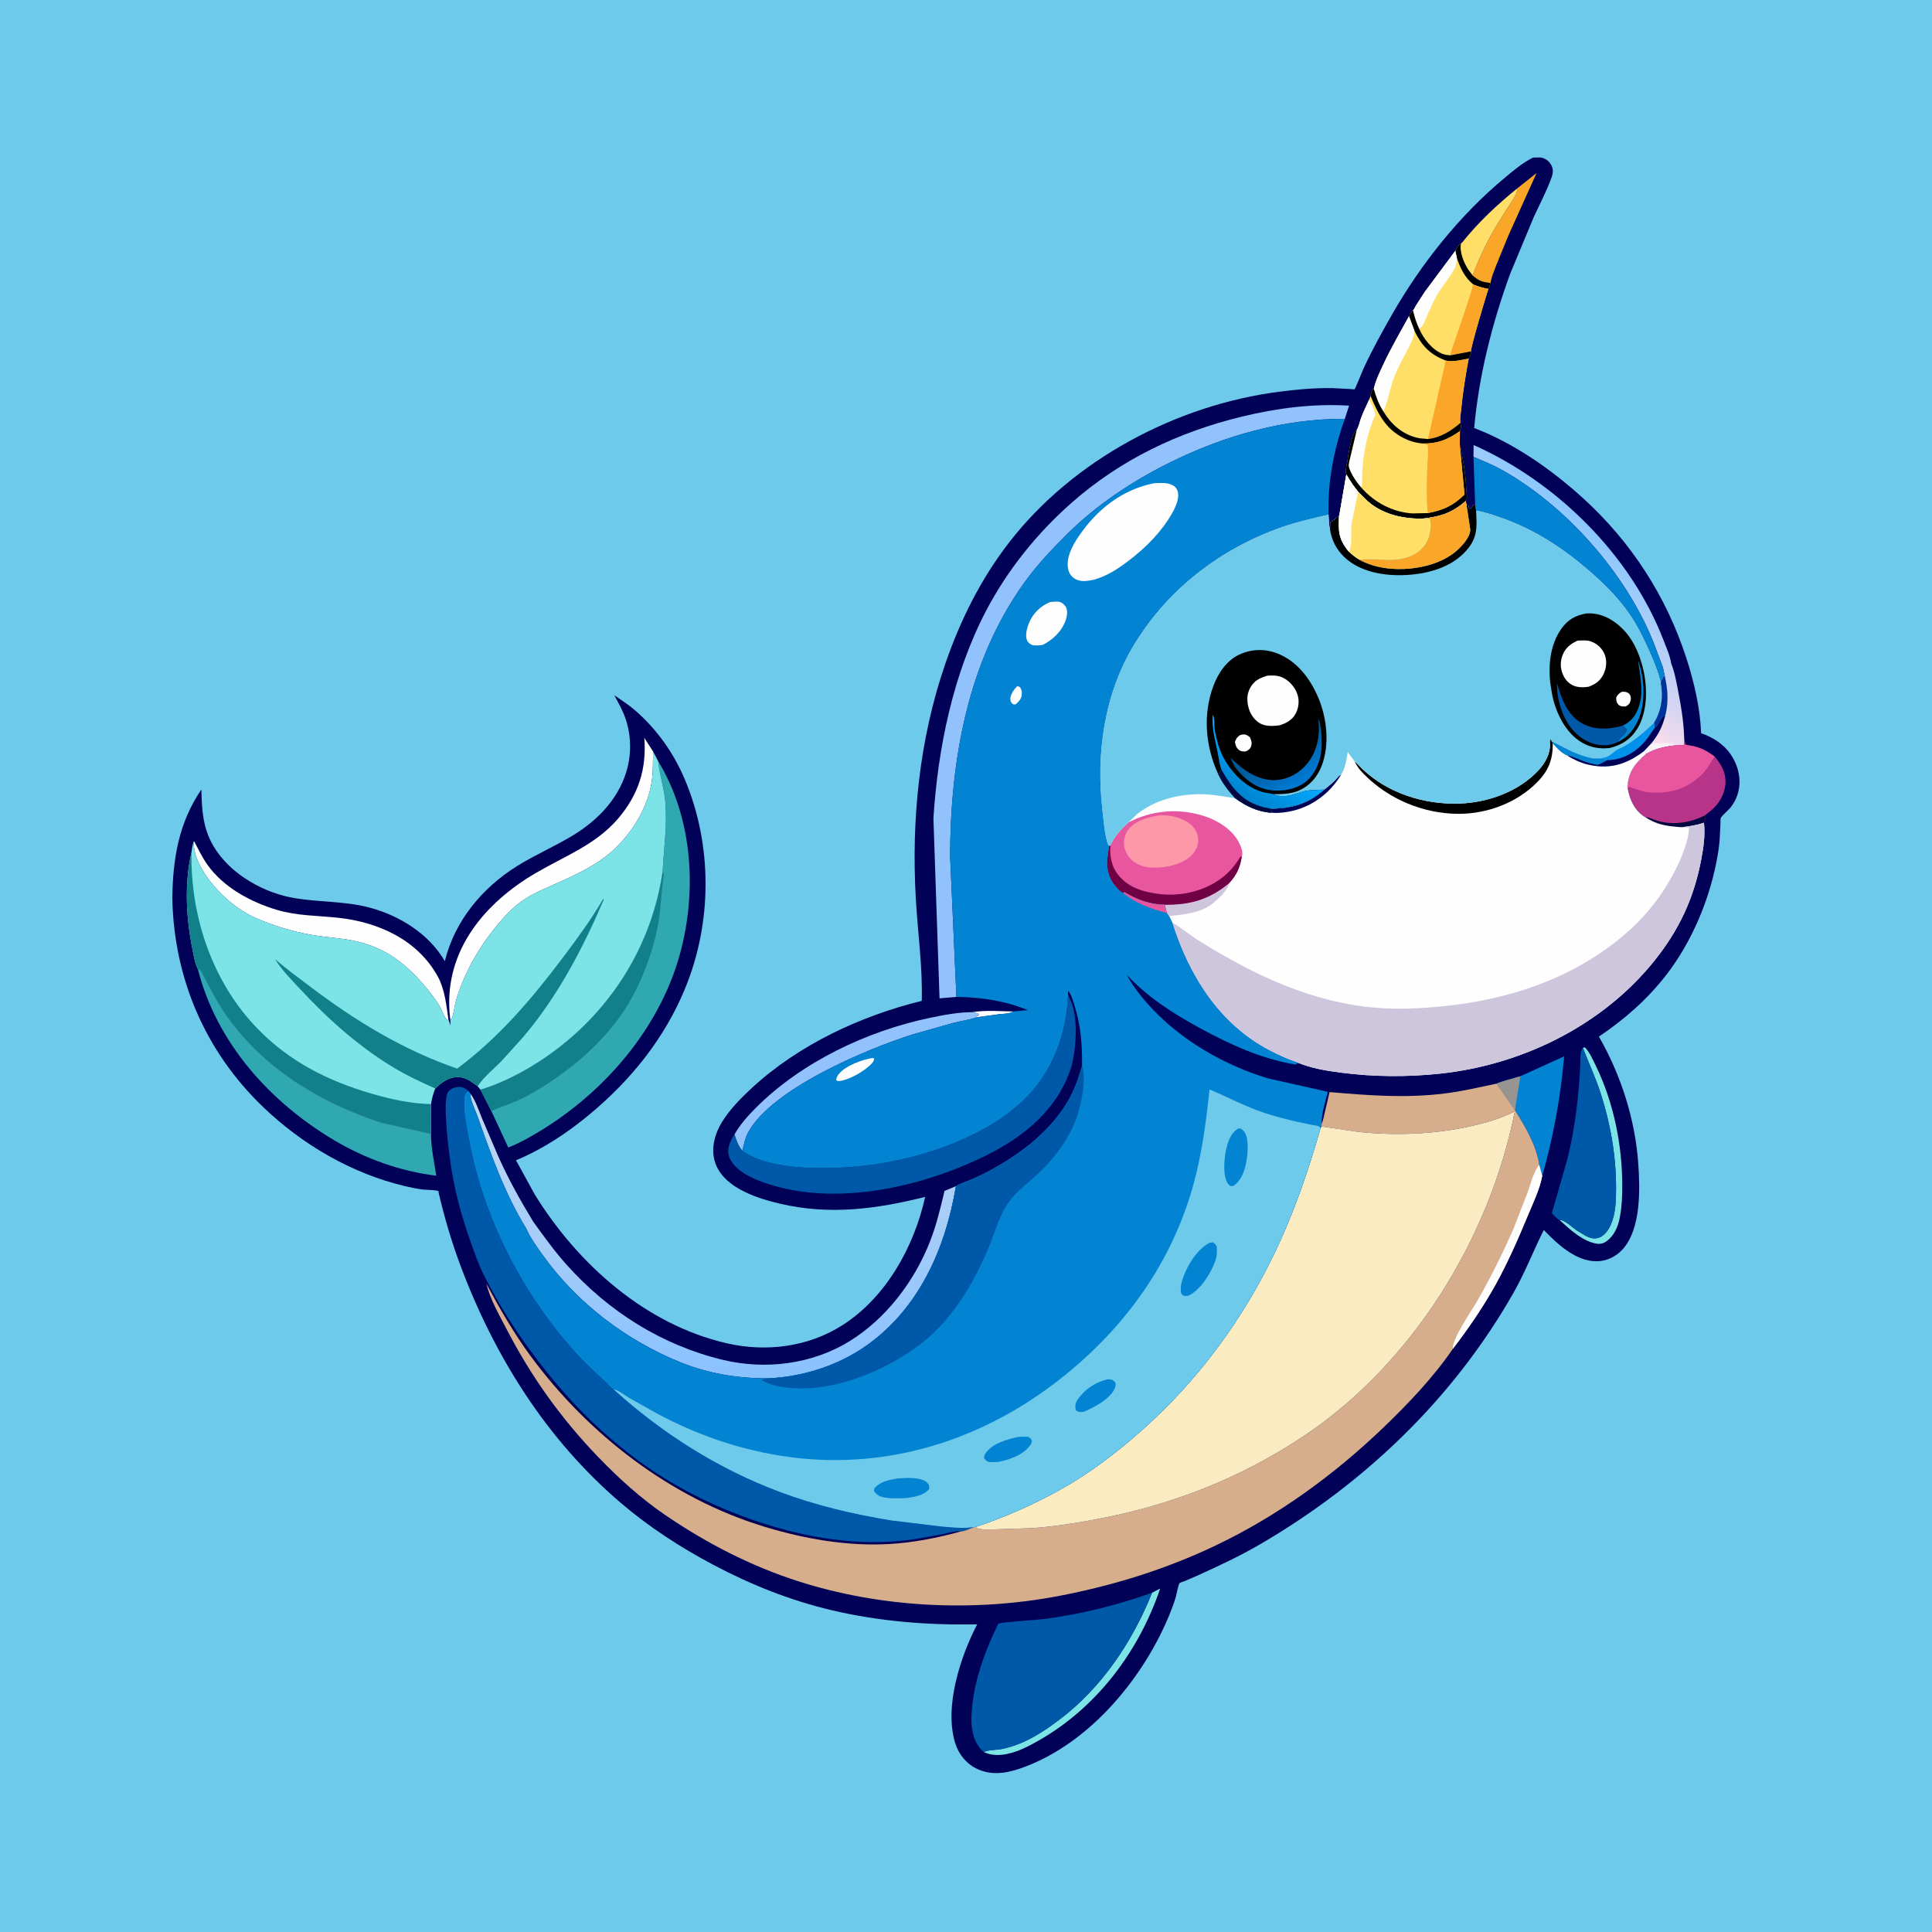 <svg version="1.1" xmlns="http://www.w3.org/2000/svg" style="display: block;" viewBox="0 0 2048 2048" width="1024" height="1024">
<defs>
	<linearGradient id="Gradient1" gradientUnits="userSpaceOnUse" x1="1629.91" y1="679.571" x2="1714.93" y2="583.735">
		<stop class="stop0" offset="0" stop-opacity="1" stop-color="rgb(255,221,236)"/>
		<stop class="stop1" offset="1" stop-opacity="1" stop-color="rgb(136,199,254)"/>
	</linearGradient>
	<linearGradient id="Gradient2" gradientUnits="userSpaceOnUse" x1="753.737" y1="1154.16" x2="760.748" y2="1461.37">
		<stop class="stop0" offset="0" stop-opacity="1" stop-color="rgb(193,216,242)"/>
		<stop class="stop1" offset="1" stop-opacity="1" stop-color="rgb(137,193,255)"/>
	</linearGradient>
	<linearGradient id="Gradient3" gradientUnits="userSpaceOnUse" x1="1348.68" y1="789.948" x2="1374.91" y2="831.685">
		<stop class="stop0" offset="0" stop-opacity="1" stop-color="rgb(0,87,146)"/>
		<stop class="stop1" offset="1" stop-opacity="1" stop-color="rgb(0,121,211)"/>
	</linearGradient>
	<linearGradient id="Gradient4" gradientUnits="userSpaceOnUse" x1="1331.36" y1="852.197" x2="1357.04" y2="813.286">
		<stop class="stop0" offset="0" stop-opacity="1" stop-color="rgb(0,132,207)"/>
		<stop class="stop1" offset="1" stop-opacity="1" stop-color="rgb(4,166,254)"/>
	</linearGradient>
</defs>
<path transform="translate(0,0)" fill="rgb(109,202,235)" d="M -0 -0 L 2048 0 L 2048 2048 L -0 2048 L -0 -0 z"/>
<path transform="translate(0,0)" fill="rgb(0,1,87)" d="M 1625.15 167.048 L 1632 166.886 C 1635.77 167.022 1639.89 169.107 1642.32 171.975 C 1644.14 174.121 1645.43 176.517 1645.91 179.304 C 1646.47 182.528 1645.72 185.349 1644.63 188.367 C 1639.52 202.494 1632.16 216.415 1625.86 230.074 L 1600.63 290.736 C 1581.7 342.881 1567.61 398.372 1562.69 453.726 C 1604.44 469.619 1644.28 497.449 1677.25 527.328 C 1729.08 574.298 1766.47 632.011 1787.89 698.51 C 1795.81 723.071 1802.06 749.954 1803.18 775.856 L 1803.24 777.227 C 1815.18 781.251 1826.87 788.62 1834.19 799.063 C 1846.28 816.304 1848.08 839.302 1834.15 856.359 C 1832.14 858.828 1824.83 864.885 1824.05 867.318 C 1823.53 868.959 1823.81 872.532 1823.73 874.367 L 1822.89 890.16 C 1822.32 897.972 1821.01 905.929 1819.51 913.607 C 1811.31 955.52 1793 998.651 1767.01 1032.55 C 1746.91 1058.78 1722.22 1080.48 1694.91 1098.84 C 1718.19 1139.35 1733.29 1186.38 1736.6 1233 C 1738.55 1260.45 1739.74 1302.74 1719.93 1324.49 C 1712.84 1332.28 1702.91 1336.97 1692.32 1336.99 C 1670.3 1337.04 1650.78 1318.63 1636.49 1303.87 C 1625.46 1325.74 1616.71 1348.7 1604.59 1370.04 C 1540.77 1482.36 1446.74 1572.31 1335.58 1637.09 C 1314.33 1649.47 1292.26 1659.77 1269.9 1669.92 L 1255.74 1676.04 C 1254.9 1676.37 1250.9 1677.6 1250.46 1678.07 C 1249.01 1679.63 1247.1 1690.54 1246.27 1693.27 C 1242.47 1705.75 1237.3 1717.87 1231.6 1729.59 C 1201.57 1791.41 1147.43 1852.08 1081.07 1874.8 C 1065.59 1880.1 1049.64 1882.16 1034.54 1874.49 C 1023.73 1869 1016.01 1859.09 1012.5 1847.58 C 1000.74 1809.05 1017.97 1756.27 1035.86 1721.87 C 983.811 1722.83 932.795 1718.9 882 1706.97 C 837.753 1696.58 796.215 1679.97 756.141 1658.76 C 721.154 1640.25 687.982 1618.7 657.841 1592.94 C 579.253 1525.79 524.206 1437.89 488.166 1341.72 C 478.782 1316.68 471.163 1290.73 465.048 1264.71 C 464.881 1264 465.165 1262.97 464.549 1262.58 C 462.617 1261.33 451.044 1261.32 448 1260.93 C 441.723 1260.12 435.397 1258.8 429.238 1257.34 C 372.96 1243.99 320.552 1213.44 278.921 1173.49 C 217.621 1114.65 184.487 1037.48 182.678 952.689 C 183.136 910.656 189.293 872.407 213.465 836.87 C 213.961 858.625 214.959 877.804 226.352 897.031 C 234.406 910.623 246.334 922.185 259.438 930.914 C 274.141 940.709 291.298 948.029 308.678 951.369 C 336.121 956.643 364.421 954.837 391.542 962.031 C 423.483 970.503 454.769 989.863 471.524 1018.91 C 482.057 976.159 511.049 941.196 548.169 918.036 C 567.699 905.851 588.974 896.881 608.5 884.821 C 633.582 869.328 654.726 847.519 663.71 818.897 C 669.652 799.969 669.335 778.992 662.581 760.37 C 659.651 752.29 655.253 744.616 651.234 737.031 C 658.715 742.157 666.59 747.225 673.43 753.181 C 696.206 773.012 714.063 798.112 725.802 825.868 C 755.372 895.785 755.104 977.761 726.191 1047.91 C 704.526 1100.48 669.255 1144.3 625.871 1180.55 C 602.009 1200.49 575.787 1218.01 546.959 1229.94 L 566.914 1266.29 C 612.53 1340.11 684.17 1404 770.227 1423.89 C 811.873 1433.52 856.483 1427.97 892.753 1404.92 C 939.35 1375.3 969.001 1321.54 980.726 1268.73 C 929.388 1281.65 879.316 1288.3 827 1275.99 C 812.072 1272.48 797.269 1268.05 783.843 1260.49 C 771.641 1253.61 760.885 1243.73 757.291 1229.68 C 753.809 1216.06 758.02 1201.36 765.183 1189.65 C 773.514 1176.04 785.818 1163.58 797.5 1152.84 C 846.95 1107.38 912.271 1076.88 977.107 1060.95 C 978.063 1024.43 972.89 989.074 970.803 952.742 C 965.984 868.833 974.535 783.611 1001.96 703.928 C 1018 657.299 1039.78 613.544 1070.1 574.504 C 1137.75 487.415 1246.6 429.491 1355.33 415.331 C 1374.08 412.889 1393.29 411.108 1412.22 411.395 L 1431.7 412.401 C 1432.09 412.434 1435.7 412.836 1435.78 412.79 C 1436.69 412.241 1444.06 393.515 1445.36 390.72 C 1454.61 370.779 1465.26 351.416 1476.22 332.361 C 1506.91 278.985 1547.62 227.88 1595.06 188.508 C 1604.5 180.671 1614.08 172.462 1625.15 167.048 z"/>
<path transform="translate(0,0)" fill="rgb(254,254,254)" d="M 1030.88 1072.93 C 1044.67 1070.6 1060.25 1072.01 1074.2 1072.19 C 1070.03 1074.83 1064.3 1074.52 1059.5 1075.06 L 1035.66 1078.32 L 1034.04 1077.25 L 1037 1077 C 1037.45 1075.65 1037.26 1076.39 1037.51 1074.75 C 1035.37 1073.86 1033.13 1073.43 1030.88 1072.93 z"/>
<path transform="translate(0,0)" fill="rgb(124,228,230)" d="M 1677.94 1110.84 L 1679.99 1110.14 C 1685.08 1115.23 1688.84 1123.96 1691.96 1130.42 C 1710.6 1169.01 1719.49 1213.29 1719.67 1256 C 1719.72 1266.92 1719.31 1278.25 1717.33 1289 L 1716.99 1290.95 C 1715.25 1300.44 1710.92 1310.09 1702.9 1315.86 C 1699.86 1318.04 1696.42 1318.96 1692.7 1318.37 C 1677.74 1316 1664.19 1303.27 1653.35 1293.45 C 1658.13 1292.55 1667.5 1301.71 1671.56 1304.39 L 1680.89 1309.98 C 1685.85 1312.45 1690.15 1313.76 1695.5 1311.73 C 1701.17 1309.57 1705.46 1303.11 1707.71 1297.75 C 1712.67 1286.01 1713.08 1272.49 1713.09 1259.93 C 1713.1 1225.68 1707.42 1192.23 1696.97 1159.67 C 1691.64 1143.04 1684.23 1127.11 1677.94 1110.84 z"/>
<path transform="translate(0,0)" fill="rgb(124,228,230)" d="M 1221.27 1688.31 L 1229.83 1683.92 C 1205.61 1755.44 1156.26 1818.31 1087.75 1852.11 C 1075.8 1858 1059.64 1863.12 1046.55 1858.69 L 1042.85 1857.32 C 1047.24 1854.71 1056.15 1855.2 1061.47 1854.12 C 1068.66 1852.64 1075.68 1850.52 1082.43 1847.64 C 1097.14 1841.35 1110.02 1832.7 1122.75 1823.11 C 1167.82 1789.16 1200.4 1740.37 1221.27 1688.31 z"/>
<path transform="translate(0,0)" fill="rgb(249,166,41)" d="M 1608.88 199.278 L 1628.86 183.361 L 1598.61 250.5 L 1586.13 281.134 C 1583.8 287.25 1581.03 293.506 1579.99 299.977 C 1571.46 299.012 1567.69 297.94 1561.07 292.015 C 1565.99 278.797 1571.41 266.489 1577.97 254 C 1583.61 243.254 1590.25 232.86 1596.7 222.588 C 1601.19 215.459 1607.68 207.763 1608.88 199.278 z"/>
<path transform="translate(0,0)" fill="rgb(255,223,104)" d="M 1608.88 199.278 C 1607.68 207.763 1601.19 215.459 1596.7 222.588 C 1590.25 232.86 1583.61 243.254 1577.97 254 C 1571.41 266.489 1565.99 278.797 1561.07 292.015 C 1567.69 297.94 1571.46 299.012 1579.99 299.977 C 1579.41 302.357 1578.97 304.205 1577.7 306.329 C 1571.97 305.192 1566.99 303.934 1561.64 301.533 C 1552.75 294.371 1547.69 284.007 1544.26 273.325 L 1542.68 265.879 C 1543.97 262.781 1545.9 259.834 1548.72 257.971 C 1549.95 257.177 1549.53 257.588 1550.43 256.463 C 1567.54 235.106 1587.62 216.414 1608.88 199.278 z"/>
<path transform="translate(0,0)" fill="rgb(0,0,1)" d="M 1542.68 265.879 C 1543.97 262.781 1545.9 259.834 1548.72 257.971 C 1546.88 266.755 1551.68 278.48 1556.45 285.86 L 1561.07 292.015 C 1567.69 297.94 1571.46 299.012 1579.99 299.977 C 1579.41 302.357 1578.97 304.205 1577.7 306.329 C 1571.97 305.192 1566.99 303.934 1561.64 301.533 C 1552.75 294.371 1547.69 284.007 1544.26 273.325 L 1542.68 265.879 z"/>
<path transform="translate(0,0)" fill="rgb(146,194,251)" d="M 778.6 1202.48 C 784.707 1191.85 792.583 1183.01 801.203 1174.37 C 849.517 1125.94 918.945 1092.93 985.485 1079.02 C 1000.31 1075.92 1015.7 1072.94 1030.88 1072.93 C 1033.13 1073.43 1035.37 1073.86 1037.51 1074.75 C 1037.26 1076.39 1037.45 1075.65 1037 1077 L 1034.04 1077.25 L 1035.66 1078.32 L 1034.67 1078.67 C 1027.09 1081.1 1018.85 1082.27 1011.09 1084.2 L 967.445 1096.53 C 918.584 1112.01 818.033 1154.14 793.005 1200.57 C 789.553 1206.98 788.782 1213.04 786.877 1219.86 C 782.49 1214.64 780.489 1208.89 778.6 1202.48 z"/>
<path transform="translate(0,0)" fill="rgb(3,132,210)" d="M 1611.63 1140.89 L 1658.07 1119.74 C 1654.45 1162.36 1646.56 1205.33 1634.84 1246.47 L 1631.64 1234.77 C 1628.79 1214.16 1616.69 1194.2 1605.95 1176.79 L 1586.41 1148.7 C 1594.34 1145.38 1603.39 1143.41 1611.63 1140.89 z"/>
<path transform="translate(0,0)" fill="rgb(151,148,145)" d="M 1586.41 1148.7 C 1594.34 1145.38 1603.39 1143.41 1611.63 1140.89 L 1605.95 1176.79 L 1586.41 1148.7 z"/>
<path transform="translate(0,0)" fill="url(#Gradient1)" d="M 1561.96 484.271 L 1562.07 471.758 C 1650.21 510.896 1728.85 588.504 1763.57 679.084 C 1766.45 686.6 1770.37 695.282 1771.51 703.233 C 1775.19 712.369 1776.98 722.694 1778.87 732.359 C 1782.05 748.683 1784.83 765.186 1785.28 781.842 L 1785.46 789.5 C 1782.85 790.165 1781.16 790.047 1778.54 789.745 C 1765.87 791.184 1756.08 792.806 1744.81 799.258 C 1744.59 797.25 1744.24 797.419 1742.84 796.095 L 1742.83 796 L 1750.63 787.791 C 1758.12 778.246 1762.52 769.696 1765.36 757.791 C 1767.97 748.343 1768.09 735.234 1766.38 725.592 L 1764.63 716.092 L 1762.73 707.318 L 1752.82 681.016 C 1723.55 607.902 1660.3 536.101 1591.5 497.812 C 1581.95 492.496 1571.98 488.57 1561.96 484.271 z"/>
<path transform="translate(0,0)" fill="rgb(247,243,249)" d="M 1750.63 787.791 L 1776.31 787.72 L 1767.92 788.211 C 1770.09 789.292 1768.8 789.003 1771.02 788.848 C 1773.71 788.659 1775.96 789.024 1778.54 789.745 C 1765.87 791.184 1756.08 792.806 1744.81 799.258 C 1744.59 797.25 1744.24 797.419 1742.84 796.095 L 1742.83 796 L 1750.63 787.791 z"/>
<path transform="translate(0,0)" fill="rgb(255,223,104)" d="M 1542.68 265.879 L 1544.26 273.325 C 1547.69 284.007 1552.75 294.371 1561.64 301.533 C 1566.99 303.934 1571.97 305.192 1577.7 306.329 C 1574.88 314.911 1558.31 370.381 1559.33 372.487 L 1537.25 376.727 C 1534.45 376.446 1531.54 376.186 1528.92 375.108 C 1517.74 370.517 1508.93 359.141 1504.26 348.324 C 1501.28 342.165 1499.38 335.644 1497.78 329.012 C 1498.84 328.195 1500.16 325.164 1500.87 324 L 1510.26 309.443 L 1542.68 265.879 z"/>
<path transform="translate(0,0)" fill="rgb(254,254,254)" d="M 1542.68 265.879 L 1544.26 273.325 C 1543.94 276.907 1543.76 281.243 1542.06 284.466 C 1536.5 294.945 1528.04 303.886 1522.28 314.45 C 1518.28 321.776 1515.06 329.659 1511.63 337.267 C 1510.26 340.301 1508.87 344.718 1506.34 346.925 C 1505.58 347.588 1505.18 347.764 1504.26 348.324 C 1501.28 342.165 1499.38 335.644 1497.78 329.012 C 1498.84 328.195 1500.16 325.164 1500.87 324 L 1510.26 309.443 L 1542.68 265.879 z"/>
<path transform="translate(0,0)" fill="rgb(249,166,41)" d="M 1561.64 301.533 C 1566.99 303.934 1571.97 305.192 1577.7 306.329 C 1574.88 314.911 1558.31 370.381 1559.33 372.487 L 1537.25 376.727 C 1538.68 370.095 1541.58 363.331 1543.68 356.843 C 1549.61 338.509 1556.62 320.093 1561.64 301.533 z"/>
<path transform="translate(0,0)" fill="rgb(254,254,254)" d="M 205.031 893.08 L 205.646 891.579 C 210.242 900.088 214.2 908.64 219.819 916.576 C 236.878 940.672 265.81 956.235 293.427 964.468 C 315.066 970.919 336.468 970.488 358.611 972.884 C 401.192 977.493 442.839 996.328 464.163 1035.32 C 471.54 1048.81 473.234 1065.9 475.37 1080.9 L 474.24 1081.47 C 470.454 1078.1 468.179 1069.53 465.154 1065 C 455.216 1050.11 442.932 1035.58 429.34 1023.88 C 413.384 1010.15 395.197 1001.21 374.5 997.135 C 359.97 994.274 344.977 993.59 330.375 991.028 C 309.721 987.404 289.046 981.183 269.911 972.579 C 244.949 961.355 218.831 935.641 208.67 910.204 C 206.375 904.459 205.712 899.178 205.031 893.08 z"/>
<path transform="translate(0,0)" fill="rgb(254,254,254)" d="M 477.207 1080.02 L 476.52 1072.86 C 471.714 1006.92 514.114 956.839 568.262 925.249 C 598.744 907.467 631.812 895.28 655.397 867.517 C 676.766 842.362 685.607 815.053 682.983 782.185 L 692.316 796.624 C 692.077 807.128 692.397 818.116 690.845 828.509 C 686.851 855.257 671.218 881.071 651.829 899.537 C 634.135 916.389 611.826 926.59 589.829 936.468 C 577.991 941.783 565.55 946.791 554.782 954.125 C 543.063 962.107 533.157 972.957 524.367 983.978 C 506.025 1006.98 491.046 1033.63 483.019 1062 C 482.212 1064.85 480.328 1077.78 478.871 1079.45 C 478.485 1079.9 477.761 1079.83 477.207 1080.02 z"/>
<path transform="translate(0,0)" fill="rgb(184,52,137)" d="M 1785.28 781.842 L 1786.26 788.919 C 1788.11 789.879 1789.62 790.036 1791.66 790.34 C 1801.59 791.826 1809.61 795.997 1817.53 801.985 C 1824.6 810.013 1829.53 818.816 1829.07 829.875 C 1828.61 841.202 1822.77 851.338 1814.4 858.692 L 1807.68 864.022 C 1807.9 867.526 1807.61 868.574 1806.32 871.741 L 1806.27 872.121 C 1798.43 874.856 1791.14 875.863 1782.92 876.882 C 1768.23 875.963 1756.72 874.688 1744.06 866.212 L 1743.71 866.12 C 1732.97 859.529 1727.47 847.724 1725.42 835.806 C 1725.14 834.146 1725.14 834.725 1725.27 832.965 C 1726.4 817.916 1733.75 808.61 1744.81 799.258 C 1756.08 792.806 1765.87 791.184 1778.54 789.745 C 1781.16 790.047 1782.85 790.165 1785.46 789.5 L 1785.28 781.842 z"/>
<path transform="translate(0,0)" fill="rgb(3,8,64)" d="M 1807.68 864.022 C 1807.9 867.526 1807.61 868.574 1806.32 871.741 L 1806.27 872.121 C 1798.43 874.856 1791.14 875.863 1782.92 876.882 C 1768.23 875.963 1756.72 874.688 1744.06 866.212 C 1748.37 866.271 1753.15 868.931 1757.38 870.172 C 1773.8 874.997 1792.89 872.087 1807.68 864.022 z"/>
<path transform="translate(0,0)" fill="rgb(232,86,160)" d="M 1785.28 781.842 L 1786.26 788.919 C 1788.11 789.879 1789.62 790.036 1791.66 790.34 C 1801.59 791.826 1809.61 795.997 1817.53 801.985 L 1810.22 813.5 L 1809.45 814.574 C 1799.21 828.565 1783.65 837.244 1766.59 839.6 C 1759.61 840.564 1750.95 840.699 1744.05 839.288 C 1739.26 838.309 1734.54 836.678 1729.91 835.124 C 1728.94 834.798 1728 833.924 1727 834.133 C 1726.25 834.29 1725.94 835.249 1725.42 835.806 C 1725.14 834.146 1725.14 834.725 1725.27 832.965 C 1726.4 817.916 1733.75 808.61 1744.81 799.258 C 1756.08 792.806 1765.87 791.184 1778.54 789.745 C 1781.16 790.047 1782.85 790.165 1785.46 789.5 L 1785.28 781.842 z"/>
<path transform="translate(0,0)" fill="rgb(3,132,210)" d="M 1561.96 484.271 C 1571.98 488.57 1581.95 492.496 1591.5 497.812 C 1660.3 536.101 1723.55 607.902 1752.82 681.016 L 1762.73 707.318 L 1764.63 716.092 C 1762.37 718.792 1760.92 720.434 1760.46 723.981 C 1757.69 711.622 1752.91 700.563 1747.75 689.057 C 1741.53 675.154 1734.89 661.532 1726 649.072 C 1714.47 632.902 1700.01 618.468 1685.07 605.5 C 1658.08 582.074 1628.76 562.595 1595.04 550.205 C 1585.36 546.65 1574.86 542.919 1564.69 541.249 L 1563.74 534.822 L 1561.96 484.271 z"/>
<path transform="translate(0,0)" fill="rgb(0,89,168)" d="M 1653.35 1293.45 C 1650.81 1292.54 1647.13 1288.02 1645.04 1286.05 L 1662.02 1226.74 C 1669.76 1194.46 1673.62 1161.49 1675.2 1128.37 C 1675.44 1123.2 1674.48 1114.53 1677.94 1110.84 C 1684.23 1127.11 1691.64 1143.04 1696.97 1159.67 C 1707.42 1192.23 1713.1 1225.68 1713.09 1259.93 C 1713.08 1272.49 1712.67 1286.01 1707.71 1297.75 C 1705.46 1303.11 1701.17 1309.57 1695.5 1311.73 C 1690.15 1313.76 1685.85 1312.45 1680.89 1309.98 L 1671.56 1304.39 C 1667.5 1301.71 1658.13 1292.55 1653.35 1293.45 z"/>
<path transform="translate(0,0)" fill="rgb(255,223,104)" d="M 1493.58 335.208 C 1494.45 332.573 1495.96 331.016 1497.78 329.012 C 1499.38 335.644 1501.28 342.165 1504.26 348.324 C 1508.93 359.141 1517.74 370.517 1528.92 375.108 C 1531.54 376.186 1534.45 376.446 1537.25 376.727 L 1559.33 372.487 C 1559.1 375.833 1558.63 377.242 1556.87 380.094 C 1553.59 398.002 1550.6 415.861 1548.91 434 C 1548.5 438.405 1547.28 443.919 1548.13 448.26 C 1538.16 456.838 1527.12 463.846 1513.73 465.4 C 1509.58 465.164 1505.37 464.935 1501.33 463.892 C 1486 459.938 1474.4 449.512 1466.36 436.161 C 1461.53 428.451 1458.62 420.991 1456.27 412.225 C 1458.3 403.184 1462.42 394.809 1466.32 386.443 C 1474.53 368.773 1484.25 352.257 1493.58 335.208 z"/>
<path transform="translate(0,0)" fill="rgb(0,0,1)" d="M 1493.58 335.208 C 1494.45 332.573 1495.96 331.016 1497.78 329.012 C 1499.38 335.644 1501.28 342.165 1504.26 348.324 C 1508.93 359.141 1517.74 370.517 1528.92 375.108 C 1531.54 376.186 1534.45 376.446 1537.25 376.727 L 1559.33 372.487 C 1559.1 375.833 1558.63 377.242 1556.87 380.094 C 1549.28 381.474 1540.14 384.088 1532.56 382.198 C 1515.93 375.847 1507.16 366.59 1499.39 350.738 L 1493.58 335.208 z"/>
<path transform="translate(0,0)" fill="rgb(254,254,254)" d="M 1493.58 335.208 L 1499.39 350.738 C 1498.63 358.949 1494.7 365.517 1490.95 372.679 C 1486.36 381.438 1481.62 390.283 1478.01 399.5 C 1473.4 411.265 1471.48 424.93 1466.36 436.161 C 1461.53 428.451 1458.62 420.991 1456.27 412.225 C 1458.3 403.184 1462.42 394.809 1466.32 386.443 C 1474.53 368.773 1484.25 352.257 1493.58 335.208 z"/>
<path transform="translate(0,0)" fill="rgb(249,166,41)" d="M 1532.56 382.198 C 1540.14 384.088 1549.28 381.474 1556.87 380.094 C 1553.59 398.002 1550.6 415.861 1548.91 434 C 1548.5 438.405 1547.28 443.919 1548.13 448.26 C 1538.16 456.838 1527.12 463.846 1513.73 465.4 L 1532.56 382.198 z"/>
<path transform="translate(0,0)" fill="rgb(47,168,177)" d="M 209.69 1027.14 C 213.014 1028.21 213.342 1029.94 214.956 1033 C 222.862 1048 230.391 1063.06 240.227 1076.95 C 279.918 1133.01 339.539 1169 403.846 1190.09 L 456.908 1202.05 C 456.925 1216.39 460.224 1232.17 462.521 1246.31 C 424.657 1241.75 387.003 1228.19 354.293 1208.73 C 286.095 1168.17 229.563 1105.54 209.69 1027.14 z"/>
<path transform="translate(0,0)" fill="url(#Gradient2)" d="M 557.668 1301.96 C 535.109 1265.46 520.731 1224.4 506.5 1184.19 C 503.808 1176.58 498.626 1166.79 498.392 1158.87 C 504.323 1166.91 507.503 1177.17 511.312 1186.37 L 528.188 1225.8 C 538.997 1250.08 551.656 1272.69 565.448 1295.33 C 576.899 1311.08 587.968 1326.6 601.034 1341.12 C 645.358 1390.38 701.585 1425.91 766.144 1441.48 C 811.288 1452.36 860.825 1446.23 900.5 1421.76 C 939.055 1397.98 969.062 1358.59 985.55 1316.74 C 992.532 1299.02 996.868 1280.95 1001.21 1262.46 L 1013.35 1257.36 C 1002.25 1323.25 974.495 1386.62 918.678 1426.24 C 888.572 1447.61 850.42 1459.73 813.546 1461.14 C 782.021 1461.11 751.458 1456.15 722.08 1444.4 C 664.616 1421.41 611.731 1381.3 575.615 1330.86 C 569.322 1322.07 561.917 1311.87 557.668 1301.96 z"/>
<path transform="translate(0,0)" fill="rgb(255,223,104)" d="M 1452.84 419.631 C 1452.78 417.057 1454.06 414.849 1455.08 412.55 L 1456.27 412.225 C 1458.62 420.991 1461.53 428.451 1466.36 436.161 C 1474.4 449.512 1486 459.938 1501.33 463.892 C 1505.37 464.935 1509.58 465.164 1513.73 465.4 C 1527.12 463.846 1538.16 456.838 1548.13 448.26 C 1549 451.87 1548.85 453.506 1547.57 456.976 L 1547.43 471.825 C 1549.1 475.529 1549.15 479.397 1549.9 483.345 C 1552.23 495.468 1553.92 506.542 1554.29 518.927 C 1554.39 521.95 1555.58 525.976 1554.71 528.872 C 1554.45 529.717 1554.1 530.295 1553.69 531.046 C 1539.54 543.749 1526.53 547.724 1507.74 549.794 L 1504.37 549.828 C 1486.4 549.567 1468.57 545.426 1453.86 534.62 C 1448.65 530.792 1444.14 525.835 1439.63 521.226 C 1434.87 515.599 1430.87 509.322 1427.16 502.971 C 1426.79 502.033 1426.56 501.625 1426.53 500.5 C 1426.44 497.05 1427.69 492.588 1428.25 489.156 C 1429.6 480.851 1431.89 461.062 1438.28 455.434 C 1440.12 453.17 1441.44 446.69 1442.54 443.725 C 1445.11 436.864 1448.18 430.272 1451.34 423.671 L 1452.84 419.631 z"/>
<path transform="translate(0,0)" fill="rgb(0,0,1)" d="M 1452.84 419.631 C 1452.78 417.057 1454.06 414.849 1455.08 412.55 L 1456.27 412.225 C 1458.62 420.991 1461.53 428.451 1466.36 436.161 C 1474.4 449.512 1486 459.938 1501.33 463.892 C 1505.37 464.935 1509.58 465.164 1513.73 465.4 C 1527.12 463.846 1538.16 456.838 1548.13 448.26 C 1549 451.87 1548.85 453.506 1547.57 456.976 C 1534.76 466.06 1523.91 470.452 1507.92 470.142 C 1502.96 469.644 1497.46 468.486 1492.84 466.598 C 1470.25 457.357 1461.69 440.885 1452.84 419.631 z"/>
<path transform="translate(0,0)" fill="rgb(254,254,254)" d="M 1451.34 423.671 C 1454.36 428.478 1456.86 434.234 1457.77 439.86 C 1450 457.925 1445.57 477.321 1444.18 496.955 C 1443.71 503.64 1444.27 510.533 1443.3 517.151 C 1439.98 513.591 1436.9 509.227 1434.4 505.06 C 1432.79 502.391 1430.01 497.079 1429.69 493.882 C 1429.45 491.492 1431.01 486.564 1431.52 484.033 L 1438.28 455.434 C 1440.12 453.17 1441.44 446.69 1442.54 443.725 C 1445.11 436.864 1448.18 430.272 1451.34 423.671 z"/>
<path transform="translate(0,0)" fill="rgb(0,0,1)" d="M 1427.16 502.971 C 1426.79 502.033 1426.56 501.625 1426.53 500.5 C 1426.44 497.05 1427.69 492.588 1428.25 489.156 C 1429.6 480.851 1431.89 461.062 1438.28 455.434 L 1431.52 484.033 C 1431.01 486.564 1429.45 491.492 1429.69 493.882 C 1430.01 497.079 1432.79 502.391 1434.4 505.06 C 1436.9 509.227 1439.98 513.591 1443.3 517.151 C 1457.12 532.819 1476.32 542.904 1497.34 544.261 L 1513.6 543.895 C 1530.06 540.625 1540.22 536.224 1552.45 524.206 L 1547.43 471.825 C 1549.1 475.529 1549.15 479.397 1549.9 483.345 C 1552.23 495.468 1553.92 506.542 1554.29 518.927 C 1554.39 521.95 1555.58 525.976 1554.71 528.872 C 1554.45 529.717 1554.1 530.295 1553.69 531.046 C 1539.54 543.749 1526.53 547.724 1507.74 549.794 L 1504.37 549.828 C 1486.4 549.567 1468.57 545.426 1453.86 534.62 C 1448.65 530.792 1444.14 525.835 1439.63 521.226 C 1434.87 515.599 1430.87 509.322 1427.16 502.971 z"/>
<path transform="translate(0,0)" fill="rgb(249,166,41)" d="M 1507.92 470.142 C 1523.91 470.452 1534.76 466.06 1547.57 456.976 L 1547.43 471.825 L 1552.45 524.206 C 1540.22 536.224 1530.06 540.625 1513.6 543.895 C 1511.7 528.426 1512.45 510.713 1512.94 495.06 C 1513.18 487.504 1514.5 478.934 1513.3 471.5 L 1507.92 470.142 z"/>
<path transform="translate(0,0)" fill="rgb(0,89,168)" d="M 1132.15 1054 C 1132.72 1055.34 1133.24 1056.57 1133.61 1057.98 C 1134.03 1059.56 1133.86 1058.9 1134.82 1060.72 C 1143.39 1077.02 1140.8 1115.56 1134.93 1133.08 C 1120.2 1177.07 1084.48 1205.64 1044.07 1225.46 C 976.075 1258.8 884.979 1279.35 811.287 1254.09 C 797.763 1249.46 779.878 1241.52 773.621 1227.94 C 770.784 1221.79 771.849 1215.76 774.5 1209.72 C 775.624 1207.16 776.979 1204.75 778.6 1202.48 C 780.489 1208.89 782.49 1214.64 786.877 1219.86 C 804.464 1233.22 835.892 1237.2 857.539 1237.99 C 913.78 1240.05 973.164 1229.64 1024.33 1206.08 C 1045.73 1196.23 1066.63 1183.63 1083.84 1167.38 C 1115.22 1137.75 1130.87 1096.56 1132.15 1054 z"/>
<path transform="translate(0,0)" fill="rgb(146,194,251)" d="M 1013.84 1056.73 L 995.942 1058.3 L 989.472 867.375 C 994.205 792.588 1010.46 713.807 1045.54 646.988 C 1068.07 604.064 1099.34 565.27 1135.61 533.258 C 1187.76 487.231 1249.13 457.945 1316.5 441.615 C 1353.71 432.596 1391.76 427.648 1430.09 430.022 L 1425.56 443.985 C 1361.28 443.699 1298.01 461.728 1240.69 490.002 C 1201.14 509.506 1162.9 534.78 1131.46 565.9 C 1115.42 581.786 1099.17 599.088 1085.96 617.42 C 1025.56 701.247 1007.47 806.269 1007.16 907.428 L 1013.84 1056.73 z"/>
<path transform="translate(0,0)" fill="rgb(0,89,168)" d="M 1042.85 1857.32 C 1036.44 1851.64 1032.72 1844.43 1031.08 1836.04 L 1030.8 1834.5 C 1028.98 1825.28 1029.77 1815.29 1030.87 1806 C 1034.03 1779.12 1043.12 1753.47 1054.53 1729.03 C 1055.18 1727.64 1057.7 1721.66 1058.61 1721.05 C 1060.79 1719.6 1099.6 1717.15 1106.5 1716.26 C 1144.97 1711.3 1184.81 1701.55 1221.27 1688.31 C 1200.4 1740.37 1167.82 1789.16 1122.75 1823.11 C 1110.02 1832.7 1097.14 1841.35 1082.43 1847.64 C 1075.68 1850.52 1068.66 1852.64 1061.47 1854.12 C 1056.15 1855.2 1047.24 1854.71 1042.85 1857.32 z"/>
<path transform="translate(0,0)" fill="rgb(47,168,177)" d="M 697.752 807.001 C 733.122 865.205 738.624 938.823 722.698 1004 C 702.646 1086.06 642.793 1156.71 571.027 1199.83 C 560.697 1206.03 550.063 1212.07 538.786 1216.4 L 520.853 1177.75 L 509.258 1155.09 C 536.624 1146.86 564.528 1131.25 587.375 1114.28 C 649.72 1067.98 691.036 1000.82 702.377 924.032 C 703.69 898.606 707.535 874.698 705.163 848.959 C 703.879 835.036 699.266 821.75 697.848 808.031 L 697.752 807.001 z"/>
<path transform="translate(0,0)" fill="rgb(18,128,139)" d="M 702.377 924.032 C 703.087 925.329 703.82 925.944 703.589 927.441 C 700.918 944.803 700.808 962.467 697.636 979.921 C 692.061 1010.6 678.498 1045.69 661.25 1071.76 C 645.674 1095.31 622.661 1118.24 600 1135.05 C 583.776 1147.09 566.459 1158.61 548 1166.95 C 539.135 1170.95 529.538 1173.62 520.853 1177.75 L 509.258 1155.09 C 536.624 1146.86 564.528 1131.25 587.375 1114.28 C 649.72 1067.98 691.036 1000.82 702.377 924.032 z"/>
<path transform="translate(0,0)" fill="rgb(0,89,168)" d="M 1019.13 1623.25 C 1012.59 1622.63 1005.42 1624.98 999.005 1626.31 L 969.127 1631.65 C 911.817 1639.88 854.641 1630.57 800.25 1611.94 C 754.507 1596.28 710.697 1574.07 672 1544.86 C 632.562 1515.08 599.416 1480.85 569.597 1441.56 C 547.446 1412.38 528.029 1382.41 511.876 1349.5 C 506.914 1339.39 503.124 1328.23 499.309 1317.64 C 489.057 1289.2 481.314 1260.29 477.173 1230.31 C 475.533 1218.43 468.756 1164.88 475.167 1157.23 C 477.87 1154.01 481.858 1152.45 486 1152.23 C 490.234 1152 493.044 1153.72 496.294 1156.19 C 492.947 1159.14 492.264 1160.7 492.037 1165.3 C 491.272 1180.83 494.944 1196.56 497.877 1211.73 C 514.128 1295.78 556.811 1376.77 615.057 1439.16 C 623.431 1448.13 632.669 1456.3 641.643 1464.66 C 643.695 1466.57 647.901 1471.59 650.301 1472.62 C 701.922 1519.43 761.307 1557.05 826.688 1581.5 C 865.032 1595.84 904.074 1605.02 944.386 1611.67 L 996.604 1617.99 C 1006.2 1618.83 1016.08 1619.98 1025.73 1619.44 C 1027.96 1619.31 1030.08 1618.84 1032.32 1618.82 C 1029.12 1620.01 1022.3 1623.42 1019.13 1623.25 z"/>
<path transform="translate(0,0)" fill="rgb(214,174,140)" d="M 1401 1190.86 C 1402.68 1187.92 1403.3 1183.25 1404.16 1179.91 L 1409.4 1157.64 C 1450.6 1161.2 1489.66 1164.28 1531.02 1159.19 C 1549.85 1156.87 1567.91 1152.56 1586.41 1148.7 L 1605.95 1176.79 C 1616.69 1194.2 1628.79 1214.16 1631.64 1234.77 L 1634.84 1246.47 C 1632.3 1260.44 1625.37 1274.64 1619.94 1287.72 C 1609.49 1312.83 1598.72 1337.67 1585.55 1361.49 C 1572.4 1385.28 1556.59 1408.26 1540.07 1429.85 C 1519.55 1459.89 1492.74 1488.07 1466.51 1513.23 C 1414.01 1563.6 1354.66 1606.74 1288.88 1638.17 C 1235.82 1663.52 1179.88 1680.84 1122.2 1691.82 C 1031.81 1709.04 933.438 1704.28 845.737 1676.06 C 795.588 1659.92 749.079 1635.89 705.633 1606.31 C 679.713 1588.66 655.716 1566.99 634.019 1544.42 C 594.497 1503.31 562.942 1459.12 536.694 1408.39 C 529.058 1393.64 519.464 1377.1 515.635 1360.88 C 529.776 1387.29 544.533 1413.04 562.303 1437.24 C 623.34 1520.38 711.087 1588.24 810.381 1618.39 C 852.582 1631.2 896.949 1639.07 941.199 1636.81 C 967.565 1635.46 993.734 1630.26 1019.13 1623.25 C 1022.3 1623.42 1029.12 1620.01 1032.32 1618.82 L 1034 1618.67 C 1035.64 1619.95 1036.68 1620.48 1038.75 1620.81 C 1044.41 1621.71 1050.89 1621.14 1056.68 1621.13 L 1093.79 1619.91 C 1116.4 1618.35 1138.27 1614.87 1160.53 1610.76 C 1240.65 1595.97 1314.34 1567.45 1382.24 1522.11 C 1497.25 1445.31 1578.91 1312.93 1605.74 1178.13 C 1590.94 1185.81 1574.58 1190.37 1558.38 1193.97 C 1519.86 1202.51 1480.43 1203.85 1441.22 1200.03 L 1400.74 1194.13 L 1401 1190.86 z"/>
<path transform="translate(0,0)" fill="rgb(254,254,254)" d="M 1631.64 1234.77 L 1634.84 1246.47 C 1632.3 1260.44 1625.37 1274.64 1619.94 1287.72 C 1609.49 1312.83 1598.72 1337.67 1585.55 1361.49 C 1572.4 1385.28 1556.59 1408.26 1540.07 1429.85 C 1539.33 1419.15 1558.97 1391.02 1564.72 1381.16 C 1579.46 1355.86 1592.72 1329.06 1604.5 1302.24 L 1619.31 1264.12 C 1622.64 1254.89 1625.47 1242.46 1631.64 1234.77 z"/>
<path transform="translate(0,0)" fill="rgb(124,228,230)" d="M 692.316 796.624 L 697.752 807.001 L 697.848 808.031 C 699.266 821.75 703.879 835.036 705.163 848.959 C 707.535 874.698 703.69 898.606 702.377 924.032 C 691.036 1000.82 649.72 1067.98 587.375 1114.28 C 564.528 1131.25 536.624 1146.86 509.258 1155.09 L 506.341 1151.5 C 498.373 1145.58 492.072 1140.56 481.5 1142.06 C 473.729 1143.16 466.881 1148.46 461.535 1153.86 L 461.363 1153.84 C 459.253 1159.26 457.675 1164.63 456.935 1170.41 L 456.908 1202.05 L 403.846 1190.09 C 339.539 1169 279.918 1133.01 240.227 1076.95 C 230.391 1063.06 222.862 1048 214.956 1033 C 213.342 1029.94 213.014 1028.21 209.69 1027.14 C 206.532 1021.09 205.286 1012.49 203.925 1005.76 C 197.243 972.711 195.358 936.614 202.955 903.558 C 203.42 899.928 203.888 896.564 205.031 893.08 C 205.712 899.178 206.375 904.459 208.67 910.204 C 218.831 935.641 244.949 961.355 269.911 972.579 C 289.046 981.183 309.721 987.404 330.375 991.028 C 344.977 993.59 359.97 994.274 374.5 997.135 C 395.197 1001.21 413.384 1010.15 429.34 1023.88 C 442.932 1035.58 455.216 1050.11 465.154 1065 C 468.179 1069.53 470.454 1078.1 474.24 1081.47 L 475.37 1080.9 C 476.243 1082.9 476.802 1084.91 477.406 1087 C 477.554 1084.55 477.537 1082.47 477.207 1080.02 C 477.761 1079.83 478.485 1079.9 478.871 1079.45 C 480.328 1077.78 482.212 1064.85 483.019 1062 C 491.046 1033.63 506.025 1006.98 524.367 983.978 C 533.157 972.957 543.063 962.107 554.782 954.125 C 565.55 946.791 577.991 941.783 589.829 936.468 C 611.826 926.59 634.135 916.389 651.829 899.537 C 671.218 881.071 686.851 855.257 690.845 828.509 C 692.397 818.116 692.077 807.128 692.316 796.624 z"/>
<path transform="translate(0,0)" fill="rgb(18,128,139)" d="M 209.69 1027.14 C 206.532 1021.09 205.286 1012.49 203.925 1005.76 C 197.243 972.711 195.358 936.614 202.955 903.558 C 201.905 972.05 225.127 1041.26 273.309 1090.75 C 307.103 1125.46 347.658 1145.8 393.597 1159.23 C 413.972 1165.19 435.666 1169.96 456.935 1170.41 L 456.908 1202.05 L 403.846 1190.09 C 339.539 1169 279.918 1133.01 240.227 1076.95 C 230.391 1063.06 222.862 1048 214.956 1033 C 213.342 1029.94 213.014 1028.21 209.69 1027.14 z"/>
<path transform="translate(0,0)" fill="rgb(18,128,139)" d="M 461.363 1153.84 C 445.599 1146.78 430.365 1139.66 415.578 1130.65 C 379.51 1108.66 347.213 1079.77 318.574 1048.91 C 309.499 1039.13 298.291 1028.08 291.551 1016.63 C 303.195 1026.88 315.978 1036.08 328.338 1045.47 C 376.419 1081.98 427.255 1113 484.595 1132.75 C 529.144 1099.68 564.066 1058.43 597.213 1014.35 C 612.073 994.59 626.843 974.506 639.243 953.086 L 640.08 953.5 C 618.085 1004.91 591.01 1056.63 554.499 1099.42 L 531.424 1124.99 C 523.476 1133.04 513.139 1141.44 506.85 1150.72 L 506.341 1151.5 C 498.373 1145.58 492.072 1140.56 481.5 1142.06 C 473.729 1143.16 466.881 1148.46 461.535 1153.86 L 461.363 1153.84 z"/>
<path transform="translate(0,0)" fill="rgb(251,235,193)" d="M 1400.74 1194.13 L 1441.22 1200.03 C 1480.43 1203.85 1519.86 1202.51 1558.38 1193.97 C 1574.58 1190.37 1590.94 1185.81 1605.74 1178.13 C 1578.91 1312.93 1497.25 1445.31 1382.24 1522.11 C 1314.34 1567.45 1240.65 1595.97 1160.53 1610.76 C 1138.27 1614.87 1116.4 1618.35 1093.79 1619.91 L 1056.68 1621.13 C 1050.89 1621.14 1044.41 1621.71 1038.75 1620.81 C 1036.68 1620.48 1035.64 1619.95 1034 1618.67 C 1064.91 1608.38 1095.24 1595.05 1123.73 1579.18 C 1155.25 1561.62 1183.95 1539.66 1210.86 1515.73 C 1270.06 1463.11 1317.16 1399.1 1351.4 1327.68 C 1371.58 1285.59 1387 1240.88 1399.76 1196.02 L 1400.74 1194.13 z"/>
<path transform="translate(0,0)" fill="rgb(254,254,254)" d="M 1427.16 502.971 C 1430.87 509.322 1434.87 515.599 1439.63 521.226 C 1444.14 525.835 1448.65 530.792 1453.86 534.62 C 1468.57 545.426 1486.4 549.567 1504.37 549.828 L 1507.74 549.794 C 1526.53 547.724 1539.54 543.749 1553.69 531.046 L 1554.55 535.118 L 1556.83 536.048 L 1556.85 538.069 L 1558 539.51 C 1559.62 538.216 1560.32 538.057 1561.01 536.042 L 1563.74 534.822 L 1564.69 541.249 C 1574.86 542.919 1585.36 546.65 1595.04 550.205 C 1628.76 562.595 1658.08 582.074 1685.07 605.5 C 1700.01 618.468 1714.47 632.902 1726 649.072 C 1734.89 661.532 1741.53 675.154 1747.75 689.057 C 1752.91 700.563 1757.69 711.622 1760.46 723.981 C 1760.92 720.434 1762.37 718.792 1764.63 716.092 L 1766.38 725.592 C 1768.09 735.234 1767.97 748.343 1765.36 757.791 C 1762.52 769.696 1758.12 778.246 1750.63 787.791 L 1742.83 796 L 1742.84 796.095 C 1744.24 797.419 1744.59 797.25 1744.81 799.258 C 1733.75 808.61 1726.4 817.916 1725.27 832.965 C 1725.14 834.725 1725.14 834.146 1725.42 835.806 C 1727.47 847.724 1732.97 859.529 1743.71 866.12 L 1744.06 866.212 C 1756.72 874.688 1768.23 875.963 1782.92 876.882 C 1791.14 875.863 1798.43 874.856 1806.27 872.121 C 1807.74 885.542 1805.72 898.652 1803.22 911.849 C 1795.46 952.777 1779.49 986.4 1753.33 1018.91 C 1698.22 1087.39 1612.76 1129.11 1525.87 1138.18 C 1491.41 1141.77 1456.33 1141.57 1421.97 1137.11 C 1406.26 1135.07 1390.52 1132.6 1375.8 1126.51 C 1365.4 1123.14 1355.12 1118.46 1345.45 1113.39 C 1292.03 1085.36 1260.14 1033.77 1242.46 977.771 L 1239.2 971.13 L 1236.77 967.885 L 1234.87 959.061 C 1219.31 958.942 1205.19 953.774 1192.06 945.82 L 1190.5 946.513 C 1187.39 945.788 1181.7 938.815 1179.81 936.016 C 1174.05 927.513 1172.4 917.012 1174.22 907.019 L 1175.61 896.798 C 1174.4 895.851 1173.91 894.247 1173.5 892.796 C 1170.52 882.379 1169.7 870.435 1168.45 859.652 C 1161.35 798.562 1170.19 734.959 1202.82 681.911 C 1238.91 623.249 1294.69 580.809 1359.44 558.335 C 1375.36 552.807 1391.9 549.178 1408.28 545.321 C 1408.67 550.423 1408.54 556.322 1409.88 561.24 L 1410.23 553.5 C 1413.67 551.667 1416.49 549.161 1419.46 546.674 L 1419.68 546.591 L 1427.16 502.971 z"/>
<path transform="translate(0,0)" fill="rgb(0,1,87)" d="M 1403.8 836.979 C 1408.48 833.117 1413.49 829.369 1417.4 824.712 C 1418.82 823.028 1419.56 822.058 1421.64 821.141 C 1410.76 839.572 1392.87 853.667 1371.94 859.097 C 1364.51 861.025 1355.53 862.245 1347.84 861.524 L 1347.24 857.187 C 1369.63 857.002 1386.8 852.023 1403.8 836.979 z"/>
<path transform="translate(0,0)" fill="rgb(205,198,220)" d="M 1302.85 936.254 C 1302.15 942.835 1292.12 952.405 1286.83 956.671 C 1272.26 968.424 1256.85 968.937 1239.2 971.13 L 1236.77 967.885 L 1234.87 959.061 C 1261.77 959.307 1282 953.512 1302.85 936.254 z"/>
<path transform="translate(0,0)" fill="rgb(0,0,1)" d="M 1436.17 807.367 C 1437.7 808.514 1437.22 808.054 1438.38 809.262 L 1444.26 815.228 C 1471.36 841.031 1509.87 853.007 1546.88 851.816 C 1577.31 850.836 1610.18 839.107 1631.14 816.213 C 1638.02 808.698 1643.59 798.629 1642.99 788.18 C 1642.87 786.085 1642.57 785.535 1643.5 783.616 L 1645.58 786.317 L 1646.03 788.054 C 1646.07 805.547 1641.42 817.148 1629.12 829.525 C 1607.76 851.02 1576.58 862.682 1546.5 862.691 C 1509.12 862.703 1472.17 847.337 1445.91 820.748 C 1441.95 816.737 1438.43 812.585 1436.17 807.367 z"/>
<path transform="translate(0,0)" fill="rgb(232,86,160)" d="M 1196.25 871.767 C 1221.3 858.725 1249.64 856.449 1276.55 865.11 C 1290.7 869.665 1305.89 879.057 1313.03 892.5 C 1315.15 896.477 1317.83 902.611 1316.71 907.213 L 1316.32 908.232 C 1314.53 919.554 1310.79 927.829 1302.85 936.254 C 1282 953.512 1261.77 959.307 1234.87 959.061 C 1219.31 958.942 1205.19 953.774 1192.06 945.82 L 1190.5 946.513 C 1187.39 945.788 1181.7 938.815 1179.81 936.016 C 1174.05 927.513 1172.4 917.012 1174.22 907.019 L 1175.61 896.798 L 1177.04 896.123 C 1181.87 885.835 1187.91 879.442 1196.25 871.767 z"/>
<path transform="translate(0,0)" fill="rgb(111,0,67)" d="M 1177.04 896.123 C 1176.22 908.348 1178.39 919.643 1186.73 929.111 C 1197.34 941.166 1211.42 945.185 1226.69 947.405 C 1250.51 950.87 1276.37 945.04 1295.55 930.382 C 1302.08 925.391 1307.85 919.035 1312.29 912.145 L 1314.98 907.974 L 1316.32 908.232 C 1314.53 919.554 1310.79 927.829 1302.85 936.254 C 1282 953.512 1261.77 959.307 1234.87 959.061 C 1219.31 958.942 1205.19 953.774 1192.06 945.82 L 1190.5 946.513 C 1187.39 945.788 1181.7 938.815 1179.81 936.016 C 1174.05 927.513 1172.4 917.012 1174.22 907.019 L 1175.61 896.798 L 1177.04 896.123 z"/>
<path transform="translate(0,0)" fill="rgb(252,152,168)" d="M 1228.72 864.363 C 1236.75 863.623 1246.76 865.493 1254 868.905 C 1261.45 872.412 1266.83 876.771 1269.29 884.916 C 1271.09 890.851 1269.98 896.95 1266.69 902.086 C 1260.03 912.471 1247.66 916.667 1236.18 918.861 C 1229.4 919.74 1222.84 920.256 1216.05 919.167 C 1208.12 917.895 1199.95 913.909 1195.58 906.832 C 1191.89 900.88 1190.32 894.325 1192.34 887.375 L 1192.94 885.5 C 1193.45 883.908 1193.94 882.39 1194.91 881 C 1202.65 869.923 1216.18 866.325 1228.72 864.363 z"/>
<path transform="translate(0,0)" fill="rgb(205,198,220)" d="M 1806.27 872.121 C 1807.74 885.542 1805.72 898.652 1803.22 911.849 C 1795.46 952.777 1779.49 986.4 1753.33 1018.91 C 1698.22 1087.39 1612.76 1129.11 1525.87 1138.18 C 1491.41 1141.77 1456.33 1141.57 1421.97 1137.11 C 1406.26 1135.07 1390.52 1132.6 1375.8 1126.51 C 1365.4 1123.14 1355.12 1118.46 1345.45 1113.39 C 1292.03 1085.36 1260.14 1033.77 1242.46 977.771 C 1252.73 983.834 1262.04 991.772 1272.25 998.072 C 1330.56 1034.06 1390.69 1062.88 1460.02 1068.38 C 1483.46 1070.24 1507.22 1068.96 1530.56 1066.58 C 1601.36 1059.35 1669.2 1036.54 1723.6 989.37 C 1747.18 968.922 1765.31 944.749 1778.69 916.633 C 1784.32 904.793 1789.73 890.347 1790.65 877.182 L 1782.92 876.882 C 1791.14 875.863 1798.43 874.856 1806.27 872.121 z"/>
<path transform="translate(0,0)" fill="rgb(109,202,235)" d="M 1427.16 502.971 C 1430.87 509.322 1434.87 515.599 1439.63 521.226 C 1444.14 525.835 1448.65 530.792 1453.86 534.62 C 1468.57 545.426 1486.4 549.567 1504.37 549.828 L 1507.74 549.794 C 1526.53 547.724 1539.54 543.749 1553.69 531.046 L 1554.55 535.118 L 1556.83 536.048 L 1556.85 538.069 L 1558 539.51 C 1559.62 538.216 1560.32 538.057 1561.01 536.042 L 1563.74 534.822 L 1564.69 541.249 C 1574.86 542.919 1585.36 546.65 1595.04 550.205 C 1628.76 562.595 1658.08 582.074 1685.07 605.5 C 1700.01 618.468 1714.47 632.902 1726 649.072 C 1734.89 661.532 1741.53 675.154 1747.75 689.057 C 1752.91 700.563 1757.69 711.622 1760.46 723.981 C 1760.92 720.434 1762.37 718.792 1764.63 716.092 L 1766.38 725.592 C 1768.09 735.234 1767.97 748.343 1765.36 757.791 C 1762.52 769.696 1758.12 778.246 1750.63 787.791 L 1742.83 796 L 1742.84 796.095 C 1726.88 808.268 1710.4 814.796 1689.84 811.73 L 1687.5 811.294 L 1686.47 811.124 C 1677.91 809.613 1668.29 805.452 1661.07 800.645 C 1655.32 798.529 1650.04 792.526 1646.03 788.054 L 1645.58 786.317 L 1643.5 783.616 C 1642.57 785.535 1642.87 786.085 1642.99 788.18 C 1643.59 798.629 1638.02 808.698 1631.14 816.213 C 1610.18 839.107 1577.31 850.836 1546.88 851.816 C 1509.87 853.007 1471.36 841.031 1444.26 815.228 L 1438.38 809.262 C 1437.22 808.054 1437.7 808.514 1436.17 807.367 L 1428.68 797.16 C 1427.38 805.196 1426.03 814.169 1421.64 821.141 C 1419.56 822.058 1418.82 823.028 1417.4 824.712 C 1413.49 829.369 1408.48 833.117 1403.8 836.979 C 1386.8 852.023 1369.63 857.002 1347.24 857.187 L 1347.84 861.524 C 1332.99 860.55 1320.96 854.56 1309.11 845.99 C 1299.76 844.988 1290.52 842.882 1281.17 842.2 C 1255.06 840.297 1226.2 846.333 1205.32 863.004 L 1196.25 871.767 C 1187.91 879.442 1181.87 885.835 1177.04 896.123 L 1175.61 896.798 C 1174.4 895.851 1173.91 894.247 1173.5 892.796 C 1170.52 882.379 1169.7 870.435 1168.45 859.652 C 1161.35 798.562 1170.19 734.959 1202.82 681.911 C 1238.91 623.249 1294.69 580.809 1359.44 558.335 C 1375.36 552.807 1391.9 549.178 1408.28 545.321 C 1408.67 550.423 1408.54 556.322 1409.88 561.24 L 1410.23 553.5 C 1413.67 551.667 1416.49 549.161 1419.46 546.674 L 1419.68 546.591 L 1427.16 502.971 z"/>
<path transform="translate(0,0)" fill="rgb(3,132,210)" d="M 1645.58 786.317 C 1660.2 793.398 1672.57 801.171 1688.97 803.978 C 1692.97 804.368 1700.93 803.963 1704.16 805.576 C 1701.38 806.779 1696.31 810.139 1693.58 810.524 C 1692.37 810.695 1689.08 809.751 1687.75 809.49 C 1679 807.778 1671.53 803.14 1663.07 801.098 L 1661.07 800.645 C 1655.32 798.529 1650.04 792.526 1646.03 788.054 L 1645.58 786.317 z"/>
<path transform="translate(0,0)" fill="rgb(1,50,153)" d="M 1764.63 716.092 L 1766.38 725.592 C 1768.09 735.234 1767.97 748.343 1765.36 757.791 C 1761.4 760.227 1759.58 764.012 1757.34 767.946 C 1756.37 769.653 1755.43 770.53 1753.93 771.767 L 1753.31 766.199 C 1761.1 753.474 1763.38 738.482 1760.46 723.981 C 1760.92 720.434 1762.37 718.792 1764.63 716.092 z"/>
<path transform="translate(0,0)" fill="rgb(0,145,234)" d="M 1688.97 803.978 C 1695.4 804.014 1702.21 804.118 1707.52 799.878 C 1710.48 797.519 1712.08 795.677 1715.67 794.128 C 1729.1 788.337 1742.91 776.433 1753.31 766.199 L 1753.93 771.767 C 1750.46 776.057 1747.81 780.919 1744.3 785.174 C 1735.53 795.794 1722.9 803.768 1709.03 805.401 C 1707.5 805.581 1705.67 805.803 1704.16 805.576 C 1700.93 803.963 1692.97 804.368 1688.97 803.978 z"/>
<path transform="translate(0,0)" fill="rgb(0,1,87)" d="M 1753.93 771.767 C 1755.43 770.53 1756.37 769.653 1757.34 767.946 C 1759.58 764.012 1761.4 760.227 1765.36 757.791 C 1762.52 769.696 1758.12 778.246 1750.63 787.791 L 1742.83 796 L 1742.84 796.095 C 1726.88 808.268 1710.4 814.796 1689.84 811.73 L 1687.5 811.294 L 1686.47 811.124 C 1677.91 809.613 1668.29 805.452 1661.07 800.645 L 1663.07 801.098 C 1671.53 803.14 1679 807.778 1687.75 809.49 C 1689.08 809.751 1692.37 810.695 1693.58 810.524 C 1696.31 810.139 1701.38 806.779 1704.16 805.576 C 1705.67 805.803 1707.5 805.581 1709.03 805.401 C 1722.9 803.768 1735.53 795.794 1744.3 785.174 C 1747.81 780.919 1750.46 776.057 1753.93 771.767 z"/>
<path transform="translate(0,0)" fill="rgb(0,0,1)" d="M 1554.55 535.118 L 1556.83 536.048 L 1556.85 538.069 L 1558 539.51 C 1559.62 538.216 1560.32 538.057 1561.01 536.042 L 1563.74 534.822 L 1564.69 541.249 C 1565.55 558.61 1566.67 569.758 1554.19 583.81 C 1538.29 601.706 1513.37 608.354 1490.28 609.552 C 1467.96 610.709 1441.98 606.605 1425.16 590.656 C 1416.79 582.717 1411.55 572.649 1409.88 561.24 L 1410.23 553.5 C 1413.67 551.667 1416.49 549.161 1419.46 546.674 C 1418.64 563.518 1418.85 571.429 1429.83 584.823 C 1433.49 588.187 1436.88 591.022 1441.26 593.494 C 1457.52 602.234 1477.06 604.497 1495.25 602.624 C 1517.03 600.381 1539.09 592.614 1552.8 574.585 C 1555.49 571.053 1559.24 564.993 1558.4 560.429 L 1554.55 535.118 z"/>
<path transform="translate(0,0)" fill="rgb(249,166,41)" d="M 1553.69 531.046 L 1554.55 535.118 L 1558.4 560.429 C 1559.24 564.993 1555.49 571.053 1552.8 574.585 C 1539.09 592.614 1517.03 600.381 1495.25 602.624 C 1477.06 604.497 1457.52 602.234 1441.26 593.494 C 1455.6 591.287 1470.2 595.143 1484.78 592.427 L 1486 592.184 C 1488.72 591.67 1491.28 591.078 1493.87 590.074 C 1502.81 586.616 1509.97 580.655 1513.71 571.713 C 1516.04 566.151 1517.92 555.356 1515.5 549.598 C 1512.87 549.951 1510.38 549.85 1507.74 549.794 C 1526.53 547.724 1539.54 543.749 1553.69 531.046 z"/>
<path transform="translate(0,0)" fill="rgb(255,223,104)" d="M 1427.16 502.971 C 1430.87 509.322 1434.87 515.599 1439.63 521.226 C 1444.14 525.835 1448.65 530.792 1453.86 534.62 C 1468.57 545.426 1486.4 549.567 1504.37 549.828 L 1507.74 549.794 C 1510.38 549.85 1512.87 549.951 1515.5 549.598 C 1517.92 555.356 1516.04 566.151 1513.71 571.713 C 1509.97 580.655 1502.81 586.616 1493.87 590.074 C 1491.28 591.078 1488.72 591.67 1486 592.184 L 1484.78 592.427 C 1470.2 595.143 1455.6 591.287 1441.26 593.494 C 1436.88 591.022 1433.49 588.187 1429.83 584.823 C 1418.85 571.429 1418.64 563.518 1419.46 546.674 L 1419.68 546.591 L 1427.16 502.971 z"/>
<path transform="translate(0,0)" fill="rgb(254,254,254)" d="M 1427.16 502.971 C 1430.87 509.322 1434.87 515.599 1439.63 521.226 L 1439.47 522.066 L 1432.66 555.432 C 1431.66 563.372 1433.76 578.416 1429.83 584.823 C 1418.85 571.429 1418.64 563.518 1419.46 546.674 L 1419.68 546.591 L 1427.16 502.971 z"/>
<path transform="translate(0,0)" fill="rgb(0,0,1)" d="M 1681.83 650.27 C 1691.77 649.612 1701.15 652.552 1709.42 657.955 C 1728.09 670.154 1737.45 689.899 1742.2 711 C 1746.5 730.135 1746.3 755.009 1735.68 772.321 C 1728.69 783.699 1719 789.825 1706.23 792.935 C 1694.47 794.266 1683.74 791.943 1673.92 785.239 C 1658.15 774.471 1648.02 752.751 1645.04 734.385 L 1644.39 730.504 C 1640.56 709.22 1642.33 684.11 1655.39 666.104 C 1662.31 656.566 1670.27 652.29 1681.83 650.27 z"/>
<path transform="translate(0,0)" fill="rgb(254,254,254)" d="M 1718.76 733.5 L 1720.1 733.263 C 1722.72 733.158 1725.08 733.503 1726.99 735.5 C 1728.79 737.388 1729.09 740.061 1728.51 742.5 C 1727.67 746.023 1726.43 746.936 1723.5 748.862 C 1720.29 748.825 1718.02 749.339 1715.5 746.838 C 1713.38 744.731 1713.29 742.246 1713.2 739.5 C 1714.74 736.361 1715.83 735.419 1718.76 733.5 z"/>
<path transform="translate(0,0)" fill="rgb(3,132,210)" d="M 1720.36 769.119 L 1721.59 768.485 C 1730.91 763.576 1735.34 756.122 1738.12 746.188 C 1742.13 731.92 1738.29 714.262 1736.35 699.865 C 1743.43 718.853 1744.83 745.509 1736.14 764.264 C 1731.55 774.183 1725.1 781.703 1715.12 786.489 C 1716.42 781.193 1723.15 779.147 1724.51 773.5 L 1720.36 769.119 z"/>
<path transform="translate(0,0)" fill="rgb(0,89,168)" d="M 1715.12 786.489 C 1709.78 789.239 1704.88 790.183 1698.92 789.99 C 1686.95 789.603 1675.75 783.335 1667.84 774.557 C 1656.34 761.788 1649.94 741.239 1650.51 724.255 L 1651.5 727.624 C 1655.95 742.592 1662.79 759.307 1677.39 767.012 C 1690.78 774.077 1706.26 773.428 1720.36 769.119 L 1724.51 773.5 C 1723.15 779.147 1716.42 781.193 1715.12 786.489 z"/>
<path transform="translate(0,0)" fill="rgb(254,254,254)" d="M 1672.24 679.107 C 1676.57 678.893 1681.86 678.398 1686.01 679.808 C 1692.68 682.072 1698.24 686.906 1700.92 693.5 C 1703.69 700.314 1702.96 708.219 1699.74 714.76 C 1696.32 721.7 1691.26 725.299 1684.17 727.919 C 1679.9 728.661 1675.78 728.864 1671.5 727.911 C 1665.95 726.676 1661.03 722.92 1658.23 717.995 C 1654.3 711.103 1653.34 703.258 1655.95 695.718 C 1658.91 687.151 1664.29 682.767 1672.24 679.107 z"/>
<path transform="translate(0,0)" fill="rgb(0,0,1)" d="M 1291.23 820.351 C 1277.77 791.035 1274.88 757.38 1286.32 726.87 C 1291.35 713.477 1300.39 700.086 1313.71 693.891 C 1326.62 687.886 1340.81 687.529 1353.98 692.651 C 1374.73 700.717 1388.5 718.901 1397.09 738.75 C 1406.64 760.855 1409.84 789.55 1400.82 812.322 C 1396.31 823.701 1388.32 833.005 1377 837.976 C 1368.57 841.68 1358.71 841.835 1349.62 841.896 C 1353.83 844.478 1363.7 844.169 1368.45 842.991 L 1370 842.49 L 1378.87 839.809 C 1386.19 836.97 1395.95 837.559 1403.8 836.979 C 1386.8 852.023 1369.63 857.002 1347.24 857.187 L 1347.84 861.524 C 1332.99 860.55 1320.96 854.56 1309.11 845.99 C 1301.82 837.782 1295.95 830.338 1291.23 820.351 z"/>
<path transform="translate(0,0)" fill="rgb(254,254,254)" d="M 1314.04 779.5 C 1315.19 779.04 1315.67 778.776 1317.01 778.619 C 1320.57 778.201 1322.35 779.377 1324.97 781.5 C 1326.39 785.144 1327.44 787.059 1326.27 791 C 1325.44 793.809 1323.82 794.661 1321.5 796.111 L 1320.71 796.418 C 1318.75 796.936 1315.76 796.527 1313.99 795.442 C 1310.78 793.477 1309.65 789.973 1309.12 786.5 C 1310.43 782.714 1310.98 782.118 1314.04 779.5 z"/>
<path transform="translate(0,0)" fill="url(#Gradient3)" d="M 1397.48 762.5 C 1398.97 764.448 1398.93 765.411 1399.35 767.679 C 1400.89 776.081 1401.41 784.41 1400.9 792.952 C 1400.12 805.818 1394.79 819.733 1384.72 828.213 C 1374.71 836.634 1359.3 839.34 1346.53 837.598 C 1331.09 835.49 1318.69 825.583 1309.45 813.59 C 1307.33 810.531 1305.94 806.709 1304.39 803.324 L 1312.96 810.94 C 1324.34 820.79 1338.96 828.338 1354.39 826.777 C 1366.94 825.507 1378.17 818.821 1385.98 809.047 C 1396.54 795.824 1399.5 779.05 1397.48 762.5 z"/>
<path transform="translate(0,0)" fill="url(#Gradient4)" d="M 1294.74 815.878 C 1292.36 809.16 1291.87 803.296 1290.5 796.49 C 1287.73 782.753 1284.42 771.944 1285.5 757.51 C 1287.95 760.683 1286.99 769.353 1287.68 773.546 C 1289.52 784.755 1292.87 796.442 1298.71 806.242 C 1307.91 821.676 1322.57 835.849 1340.55 840.171 L 1349.53 841.666 L 1349.62 841.896 C 1353.83 844.478 1363.7 844.169 1368.45 842.991 L 1370 842.49 L 1378.87 839.809 C 1386.19 836.97 1395.95 837.559 1403.8 836.979 C 1386.8 852.023 1369.63 857.002 1347.24 857.187 L 1347.84 861.524 C 1332.99 860.55 1320.96 854.56 1309.11 845.99 C 1301.82 837.782 1295.95 830.338 1291.23 820.351 L 1294.74 815.878 z"/>
<path transform="translate(0,0)" fill="rgb(3,8,64)" d="M 1294.74 815.878 C 1305.81 834.957 1316.44 849.767 1339.24 855.623 L 1347.24 857.187 L 1347.84 861.524 C 1332.99 860.55 1320.96 854.56 1309.11 845.99 C 1301.82 837.782 1295.95 830.338 1291.23 820.351 L 1294.74 815.878 z"/>
<path transform="translate(0,0)" fill="rgb(254,254,254)" d="M 1343.4 716.248 C 1348.73 715.864 1353.95 715.817 1358.97 717.928 C 1366.24 720.98 1372.51 728.144 1375.15 735.5 C 1377.54 742.175 1376.85 749.964 1373.57 756.264 C 1369.95 763.198 1363.58 766.6 1356.41 768.85 C 1349.98 769.723 1342.28 770.199 1336.32 767.123 C 1330.52 764.131 1326.02 758.091 1324.06 751.951 C 1321.61 744.281 1321.26 736.42 1325.22 729.188 C 1329.46 721.416 1335.36 718.719 1343.4 716.248 z"/>
<path transform="translate(0,0)" fill="rgb(3,132,210)" d="M 1013.84 1056.73 L 1007.16 907.428 C 1007.47 806.269 1025.56 701.247 1085.96 617.42 C 1099.17 599.088 1115.42 581.786 1131.46 565.9 C 1162.9 534.78 1201.14 509.506 1240.69 490.002 C 1298.01 461.728 1361.28 443.699 1425.56 443.985 C 1413.92 476.276 1407.26 510.952 1408.28 545.321 C 1391.9 549.178 1375.36 552.807 1359.44 558.335 C 1294.69 580.809 1238.91 623.249 1202.82 681.911 C 1170.19 734.959 1161.35 798.562 1168.45 859.652 C 1169.7 870.435 1170.52 882.379 1173.5 892.796 C 1173.91 894.247 1174.4 895.851 1175.61 896.798 L 1174.22 907.019 C 1172.4 917.012 1174.05 927.513 1179.81 936.016 C 1181.7 938.815 1187.39 945.788 1190.5 946.513 L 1192.06 945.82 C 1205.19 953.774 1219.31 958.942 1234.87 959.061 L 1236.77 967.885 L 1239.2 971.13 L 1242.46 977.771 C 1260.14 1033.77 1292.03 1085.36 1345.45 1113.39 C 1355.12 1118.46 1365.4 1123.14 1375.8 1126.51 L 1373.5 1128.51 C 1337.23 1122.37 1305.53 1108 1273.34 1090.56 C 1244.61 1075 1216.86 1057.51 1194.5 1033.42 C 1201.47 1046.63 1211.11 1058.41 1221.32 1069.26 C 1253.97 1103.93 1298.24 1129.03 1343.56 1143 L 1407.57 1157.38 C 1405.21 1167.23 1400.54 1180.89 1401 1190.86 L 1400.74 1194.13 L 1399.76 1196.02 C 1387 1240.88 1371.58 1285.59 1351.4 1327.68 C 1317.16 1399.1 1270.06 1463.11 1210.86 1515.73 C 1183.95 1539.66 1155.25 1561.62 1123.73 1579.18 C 1095.24 1595.05 1064.91 1608.38 1034 1618.67 L 1032.32 1618.82 C 1030.08 1618.84 1027.96 1619.31 1025.73 1619.44 C 1016.08 1619.98 1006.2 1618.83 996.604 1617.99 L 944.386 1611.67 C 904.074 1605.02 865.032 1595.84 826.688 1581.5 C 761.307 1557.05 701.922 1519.43 650.301 1472.62 C 647.901 1471.59 643.695 1466.57 641.643 1464.66 C 632.669 1456.3 623.431 1448.13 615.057 1439.16 C 556.811 1376.77 514.128 1295.78 497.877 1211.73 C 494.944 1196.56 491.272 1180.83 492.037 1165.3 C 492.264 1160.7 492.947 1159.14 496.294 1156.19 L 498.392 1158.87 C 498.626 1166.79 503.808 1176.58 506.5 1184.19 C 520.731 1224.4 535.109 1265.46 557.668 1301.96 C 561.917 1311.87 569.322 1322.07 575.615 1330.86 C 611.731 1381.3 664.616 1421.41 722.08 1444.4 C 751.458 1456.15 782.021 1461.11 813.546 1461.14 C 850.42 1459.73 888.572 1447.61 918.678 1426.24 C 974.495 1386.62 1002.25 1323.25 1013.35 1257.36 C 1017.2 1254.68 1022.86 1253.12 1027.22 1251.28 C 1035.18 1247.9 1043.11 1244.17 1050.7 1240.02 C 1083.69 1222.01 1115.65 1197.35 1133.93 1163.82 C 1139.82 1153.02 1143.62 1141.49 1147.05 1129.74 C 1147.23 1107.52 1145.8 1087.11 1138.99 1065.77 C 1137.42 1060.85 1135.65 1054.09 1132.2 1050.21 L 1132.15 1054 C 1130.87 1096.56 1115.22 1137.75 1083.84 1167.38 C 1066.63 1183.63 1045.73 1196.23 1024.33 1206.08 C 973.164 1229.64 913.78 1240.05 857.539 1237.99 C 835.892 1237.2 804.464 1233.22 786.877 1219.86 C 788.782 1213.04 789.553 1206.98 793.005 1200.57 C 818.033 1154.14 918.584 1112.01 967.445 1096.53 L 1011.09 1084.2 C 1018.85 1082.27 1027.09 1081.1 1034.67 1078.67 L 1035.66 1078.32 L 1059.5 1075.06 C 1064.3 1074.52 1070.03 1074.83 1074.2 1072.19 L 1089.59 1070.77 C 1064.83 1060.7 1040.34 1057.18 1013.84 1056.73 z"/>
<path transform="translate(0,0)" fill="rgb(254,254,254)" d="M 1078.13 727.5 C 1079.47 727.373 1080.1 727.934 1081.3 728.5 C 1083 731.449 1083.29 732.419 1083.12 735.849 C 1082.87 740.816 1080.05 743.642 1076.5 746.753 L 1073.72 746.507 C 1072 744.629 1071.02 743.758 1070.99 741 C 1070.93 736.304 1075 730.671 1078.13 727.5 z"/>
<path transform="translate(0,0)" fill="rgb(232,86,160)" d="M 1190.5 946.513 L 1192.06 945.82 C 1205.19 953.774 1219.31 958.942 1234.87 959.061 L 1236.77 967.885 C 1219.52 963.013 1204.53 958.061 1190.5 946.513 z"/>
<path transform="translate(0,0)" fill="rgb(254,254,254)" d="M 925.049 1121.5 L 926.48 1121.97 C 926.502 1124.35 926.225 1124.87 924.596 1126.76 C 917.483 1135.03 899.304 1145.52 888.5 1146.05 L 886.32 1144.9 C 886.671 1142.4 887.589 1140.64 889.114 1138.67 C 896.06 1129.66 913.976 1123.25 925.049 1121.5 z"/>
<path transform="translate(0,0)" fill="rgb(254,254,254)" d="M 1113.17 638.14 C 1116.28 637.968 1120.48 637.339 1123.49 638.145 C 1126.16 638.862 1129.23 641.73 1130.28 644.267 C 1131.94 648.283 1131.02 653.804 1129.59 657.75 C 1125.38 669.311 1116.15 678.225 1105.33 683.58 C 1101.55 684.343 1098.34 684.296 1094.5 683.954 C 1092.13 682.725 1089.84 681.491 1088.75 678.902 C 1086.57 673.702 1088.49 666.209 1090.43 661.193 C 1094.61 650.435 1102.69 642.606 1113.17 638.14 z"/>
<path transform="translate(0,0)" fill="rgb(254,254,254)" d="M 1223.62 512.214 C 1229.88 511.951 1236.49 511.34 1242.39 513.994 C 1245.39 515.346 1247.44 517.587 1248.36 520.766 C 1250.57 528.471 1246.03 537.768 1242.31 544.316 C 1231.18 563.925 1214.54 580.525 1196.75 594.125 C 1185.22 602.942 1173.78 610.508 1159.68 614.488 C 1153.31 615.806 1146 617.221 1140 613.859 C 1136.11 611.678 1133.25 607.972 1132.34 603.588 C 1129.8 591.256 1136.64 578.601 1143.3 568.757 C 1162.64 540.192 1189.39 518.851 1223.62 512.214 z"/>
<path transform="translate(0,0)" fill="rgb(0,89,168)" d="M 1147.05 1129.74 C 1150.63 1139.97 1148.36 1155.57 1146.36 1166.05 C 1139.98 1199.46 1120.83 1225.95 1095.88 1248.23 C 1085.58 1257.43 1075.42 1264.82 1067.75 1276.61 C 1058.96 1290.1 1054.73 1306.09 1048.64 1320.87 C 1031.57 1362.32 1006.92 1403.4 969.432 1429.54 C 929.417 1457.44 874.816 1478.72 825.499 1469.63 C 818.897 1468.41 813.496 1466.54 807.716 1463.15 L 807.5 1462.33 L 813.546 1461.14 C 850.42 1459.73 888.572 1447.61 918.678 1426.24 C 974.495 1386.62 1002.25 1323.25 1013.35 1257.36 C 1017.2 1254.68 1022.86 1253.12 1027.22 1251.28 C 1035.18 1247.9 1043.11 1244.17 1050.7 1240.02 C 1083.69 1222.01 1115.65 1197.35 1133.93 1163.82 C 1139.82 1153.02 1143.62 1141.49 1147.05 1129.74 z"/>
<path transform="translate(0,0)" fill="rgb(109,202,235)" d="M 650.301 1472.62 C 655.935 1473.89 662.015 1478.91 667.044 1481.89 L 695.361 1497.81 C 742.935 1523.53 794.633 1540.39 848.5 1545.88 C 951.632 1556.4 1049.72 1522.14 1129.62 1457.2 C 1194.34 1404.59 1242.06 1337.74 1264.7 1256.99 C 1274.08 1223.56 1278.51 1189.34 1282.14 1154.89 C 1301.72 1163 1319.85 1172.94 1340.16 1179.68 C 1351.79 1183.53 1363.7 1186.55 1375.64 1189.27 L 1391.14 1192.55 C 1392.84 1192.89 1396.6 1193.16 1398 1193.9 C 1398.81 1194.33 1399.17 1195.31 1399.76 1196.02 C 1387 1240.88 1371.58 1285.59 1351.4 1327.68 C 1317.16 1399.1 1270.06 1463.11 1210.86 1515.73 C 1183.95 1539.66 1155.25 1561.62 1123.73 1579.18 C 1095.24 1595.05 1064.91 1608.38 1034 1618.67 L 1032.32 1618.82 C 1030.08 1618.84 1027.96 1619.31 1025.73 1619.44 C 1016.08 1619.98 1006.2 1618.83 996.604 1617.99 L 944.386 1611.67 C 904.074 1605.02 865.032 1595.84 826.688 1581.5 C 761.307 1557.05 701.922 1519.43 650.301 1472.62 z"/>
<path transform="translate(0,0)" fill="rgb(3,132,210)" d="M 1173.75 1462.17 C 1174.69 1462.09 1174.95 1462.03 1176.02 1462.17 C 1179.34 1462.57 1180.39 1463.13 1182.42 1465.69 C 1182.6 1467.84 1182.7 1469.07 1181.93 1471.16 C 1177.74 1482.52 1159.12 1492.36 1148.76 1496.59 C 1144.85 1497.05 1143.45 1497.12 1140.28 1494.73 C 1139.66 1490.67 1139.66 1487.72 1142 1484.18 C 1149.28 1473.15 1160.94 1465.15 1173.75 1462.17 z"/>
<path transform="translate(0,0)" fill="rgb(3,132,210)" d="M 1079.2 1523.22 C 1082.8 1522.79 1086.39 1522.99 1090 1523.1 C 1092.4 1524.7 1092.82 1524.89 1093.96 1527.5 C 1093.65 1528.94 1093.3 1530.19 1092.47 1531.43 C 1085.2 1542.31 1069.94 1547.45 1057.74 1549.76 L 1049.5 1549.93 C 1046.14 1549.35 1044.93 1548.17 1043.04 1545.5 C 1043.26 1543.61 1043.54 1542.39 1044.61 1540.77 C 1051.81 1529.97 1067.26 1525.88 1079.2 1523.22 z"/>
<path transform="translate(0,0)" fill="rgb(3,132,210)" d="M 950.813 1567.32 L 951.818 1567.22 C 959.873 1566.54 976.171 1565.49 982.5 1571.42 C 985.142 1573.9 985.018 1574.97 985.009 1578.5 C 979.048 1585.35 970.307 1586.51 961.816 1587.92 C 954.322 1588.27 946.158 1588.71 938.743 1587.6 C 933.029 1586.74 929.864 1585.21 926.383 1580.66 L 927.054 1577.5 C 933.609 1570.28 941.668 1568.98 950.813 1567.32 z"/>
<path transform="translate(0,0)" fill="rgb(3,132,210)" d="M 1312.12 1196.5 L 1315.01 1196.18 C 1316.63 1197.18 1317.63 1198 1318.81 1199.53 C 1324.35 1206.74 1322.68 1223.88 1321.01 1232.35 C 1319.16 1241.78 1315.68 1251.48 1307.5 1257.09 C 1306.21 1257.47 1305.32 1257.28 1304 1257.13 C 1303.11 1256.33 1302.17 1255.54 1301.5 1254.53 C 1295.8 1245.93 1297.71 1227.53 1299.9 1218 C 1301.82 1209.68 1304.64 1201.3 1312.12 1196.5 z"/>
<path transform="translate(0,0)" fill="rgb(3,132,210)" d="M 1281.86 1317.5 L 1285.5 1316.85 C 1288.01 1318.03 1288.53 1319.19 1289.84 1321.5 C 1290.14 1326.95 1290.13 1331.5 1288.23 1336.72 C 1283.47 1349.75 1272.78 1367.49 1259.71 1373.5 C 1255.93 1373.81 1255.57 1374.35 1252.5 1371.88 C 1250.81 1366.95 1251.87 1361.41 1253.38 1356.57 C 1257.76 1342.51 1268.64 1324.62 1281.86 1317.5 z"/>
</svg>
